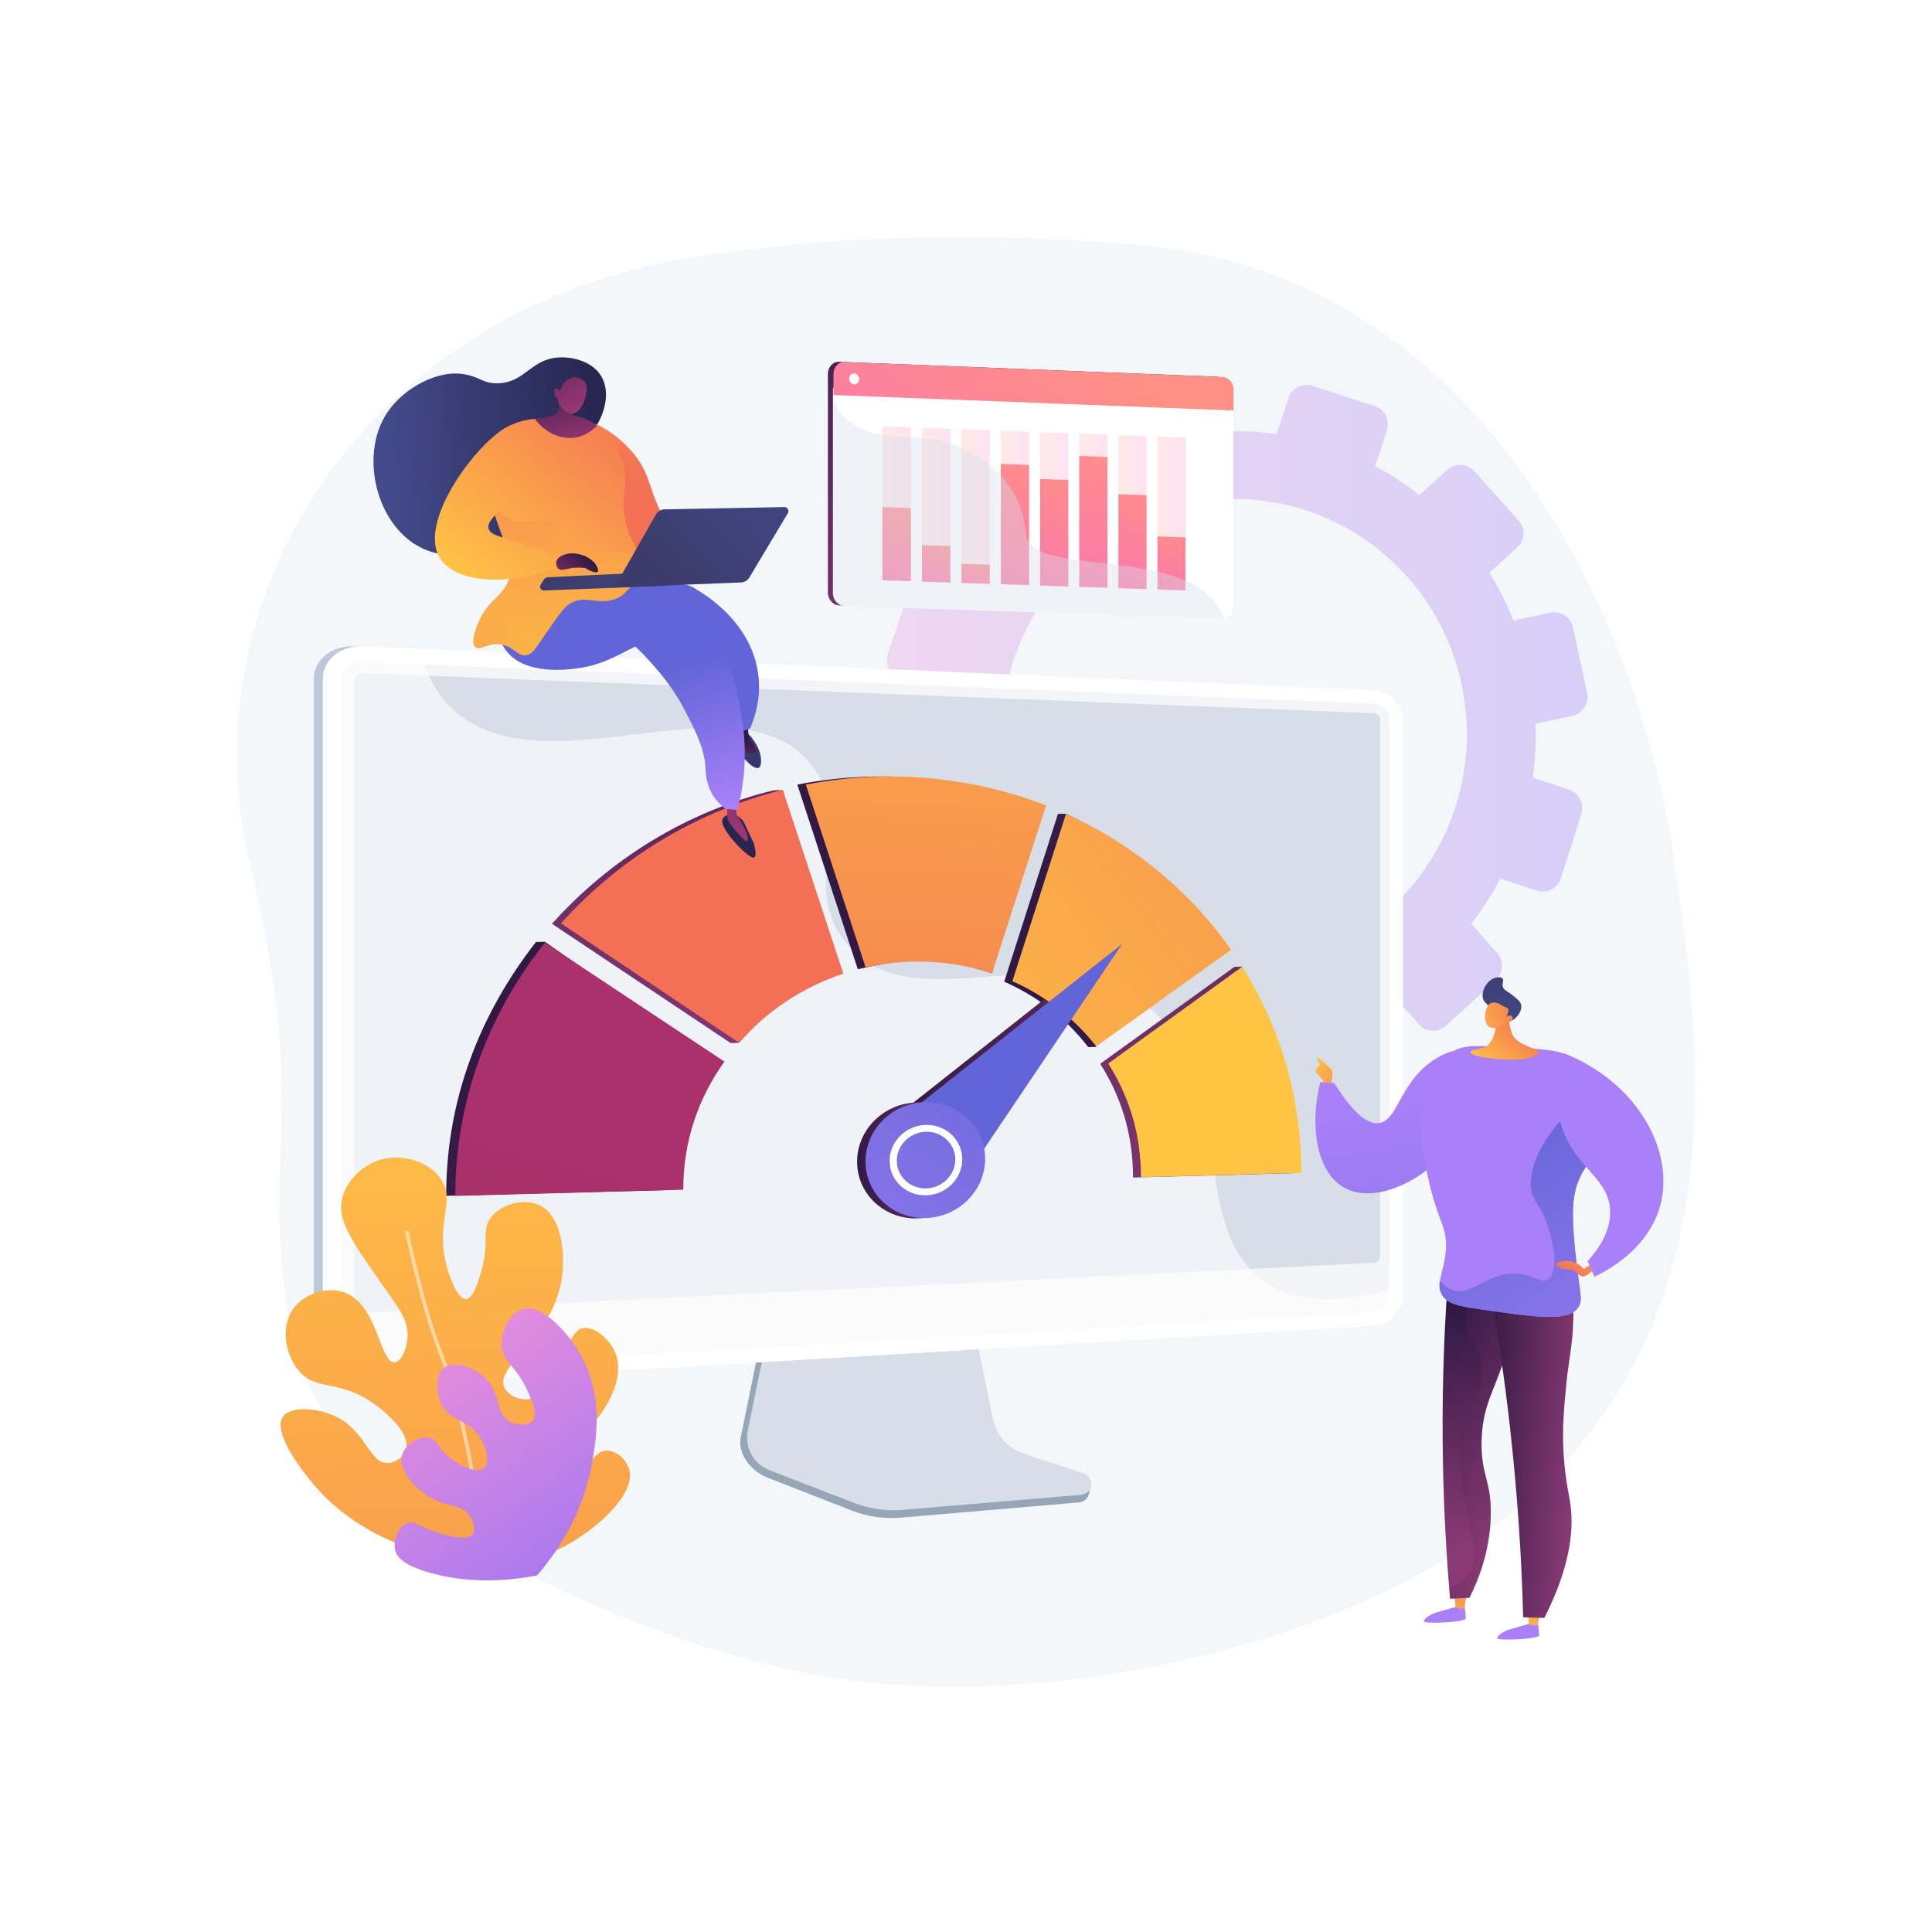 <svg xmlns="http://www.w3.org/2000/svg" xmlns:xlink="http://www.w3.org/1999/xlink" x="0px" y="0px" viewBox="0 0 3710 3710" style="enable-background:new 0 0 3710 3710;" xml:space="preserve"><g id="Background">	<g>		<g>			<rect style="fill:#FFFFFF;" width="3710" height="3710"></rect>		</g>	</g></g><g id="Illustration">	<g>		<path style="fill:#F4F7FA;" d="M3213.63,1644.129c-75.882-496.685-387-1106.898-1001.646-1170.758    c0,0-466.668-56.763-926.701,29.267c-273.03,51.059-512.437,203.05-663.923,421.499    c-151.488,218.449-202.09,484.818-140.678,738.768c39.886,164.943,66.84,335.652,59.442,505.141    c-12.874,294.979-5.467,570.32,280.803,746.237c255.606,157.074,577.29,295.608,884.182,319.873    c208.561,16.49,442.449-10.195,643.463-64.493C3372.983,2892.937,3289.512,2140.814,3213.63,1644.129z"></path>		<g style="opacity:0.3;">			<linearGradient id="SVGID_1_" gradientUnits="userSpaceOnUse" x1="1688.854" y1="1415.675" x2="3048.491" y2="1415.675">				<stop offset="0.004" style="stop-color:#E38DDD"></stop>				<stop offset="1" style="stop-color:#9571F6"></stop>			</linearGradient>			<path style="fill:url(#SVGID_1_);" d="M2141.669,797.917l14.665,72.298c-31.435,12.722-61.414,27.921-89.57,45.571     l-48.702-55.101c-13.288-15.034-36.281-16.281-51.365-2.79l-94.436,84.463c-15.117,13.522-16.624,36.714-3.355,51.804     l49.127,55.869c-20.757,26.481-39.267,54.707-55.257,84.393l-70.729-23.473c-19.072-6.33-39.8,4.207-46.303,23.54     l-40.749,121.126c-6.529,19.405,3.662,40.31,22.775,46.682l70.972,23.672c-5.014,33.091-7.108,66.922-6.351,101.153     l-73.955,15.647c-19.854,4.201-32.788,23.901-28.885,44.012l24.457,126.039c3.92,20.197,23.242,33.165,43.153,28.952     l74.175-15.693c12.238,32.038,26.984,62.603,44.182,91.339l-56.749,51.189c-15.304,13.803-16.844,37.541-3.433,53.025l84.025,97     c13.461,15.541,36.806,16.907,52.127,3.044l56.743-51.336c26.332,21.337,54.479,40.281,84.082,56.678l-24.044,73.227     c-6.51,19.827,3.924,41.225,23.313,47.786l121.389,41.075c19.433,6.578,40.438-4.209,46.907-24.083l23.655-72.662     c33.248,5.045,67.242,7.002,101.624,6.005l15.197,74.926c4.16,20.51,23.816,33.704,43.903,29.454l125.605-26.574     c20.084-4.249,32.942-24.323,28.723-44.82l-15.293-74.285c32.149-12.9,62.748-28.429,91.472-46.469l49.414,56.194     c13.719,15.603,37.209,16.976,52.453,3.061l95.237-86.908c15.212-13.881,16.398-37.738,2.66-53.281l-49.251-55.724     c21.117-27.269,39.788-56.383,55.859-86.952l69.712,23.252c19.483,6.5,40.358-4.222,46.614-23.935l39.06-123.042     c6.235-19.641-4.48-40.786-23.921-47.237l-69.044-22.914c4.684-33.871,6.275-68.461,4.923-103.39l70.934-15.007     c19.913-4.213,32.554-23.943,28.236-44.056l-26.947-125.512c-4.3-20.028-23.881-32.849-43.734-28.648l-70.724,14.963     c-12.932-32.237-28.379-62.917-46.316-91.649l53.447-48.356c15.03-13.596,16.19-36.903,2.6-52.051l-84.824-94.558     c-13.54-15.092-36.677-16.348-51.688-2.808l-53.788,48.518c-26.677-20.916-55.088-39.468-84.942-55.379l22.488-69.073     c6.257-19.221-4.209-39.88-23.371-46.15l-119.698-39.158c-19.119-6.255-39.718,4.216-46.015,23.393l-22.735,69.236     c-32.897-4.622-66.494-6.276-100.461-4.988l-14.756-71.679c-4.061-19.723-23.311-32.329-42.996-28.164l-123.115,26.048     C2150.381,758.813,2137.666,778.181,2141.669,797.917z M1932.015,1500.603c-48.48-243.934,107.234-481.822,347.537-532.663     c240.3-50.84,476.313,104.169,527.426,347.546c51.422,244.85-103.606,486.098-346.546,537.497     C2217.49,1904.383,1980.789,1746.014,1932.015,1500.603z"></path>		</g>		<g>			<g>				<g>					<path style="fill:#97A6B7;" d="M1963.528,2805.748c-31.101-10.316-54.345-36.711-60.901-69.153l-45.266-224.035l-387.218,13.75       l-47.655,233.394c-6.675,32.687,20.043,65.479,50.812,77.518l162.004,63.386c30.131,11.79,62.52,16.485,94.712,13.731       l342.372-29.289c10.009-0.856,18.037-8.723,19.201-18.816c1.165-10.093,8.177-21.427-1.366-24.592L1963.528,2805.748z"></path>					<path style="fill:#D8DEE8;" d="M1967.36,2792.122c-31.069-10.186-54.291-36.25-60.839-68.283L1861.3,2502.62l-377.78,13.592       l-47.608,230.46c-6.668,32.276,10.974,64.642,41.712,76.53l161.841,62.589c30.101,11.641,62.458,16.278,94.617,13.559       l342.027-28.921c9.998-0.845,18.019-8.614,19.182-18.58s-4.851-19.374-14.386-22.5L1967.36,2792.122z"></path>				</g>				<g>					<g>						<path style="fill:#BFC8D6;" d="M678.918,2661.465c-41.991,2.503-76.344-24.738-76.344-60.738V1303.203        c0-36,34.353-63.8,76.344-61.981l1941.919,84.142c30.829,1.336,55.792,27.328,55.792,57.945v1103.535        c0,30.618-24.963,57.016-55.792,58.854L678.918,2661.465z"></path>						<path style="fill:#FFFFFF;" d="M696.37,2661.465c-41.991,2.503-76.344-24.738-76.344-60.738V1303.203        c0-36,34.353-63.8,76.344-61.981l1941.919,84.142c30.829,1.336,55.792,27.328,55.792,57.945v1103.535        c0,30.618-24.963,57.016-55.792,58.854L696.37,2661.465z"></path>						<path style="opacity:0.3;fill:#D8DEE8;" d="M2638.289,1351.334l-1941.919-79.887c-22.449-0.923-40.7,13.91-40.7,33.133        v1009.132v285.057c0,19.224,18.252,33.759,40.7,32.47l1941.919-111.513c16.524-0.948,29.885-15.032,29.885-31.46v-252.264        v-853.693C2668.175,1365.881,2654.813,1352.014,2638.289,1351.334z"></path>						<path style="fill:#D8DEE8;" d="M696.37,2521.011c-8.74,0.432-15.857-5.301-15.857-12.778V1305.539        c0-7.476,7.118-13.279,15.857-12.933l1941.919,76.909c6.445,0.255,11.684,5.679,11.684,12.09v1031.203        c0,6.41-5.239,11.886-11.684,12.205L696.37,2521.011z"></path>					</g>					<path style="opacity:0.6;fill:#FFFFFF;" d="M2435.561,2465.384c-163.373-101.059-49.262-388.395-232.734-532.765       c-184.974-145.551-445.254,32.966-574.825-117.769c-96.477-112.236,16.411-247.756-75.708-353.307       c-144.463-165.528-514.278,62.128-684.182-100.945c-24.123-23.153-48.467-58.279-62.321-114.635l-109.42-4.741       c-41.991-1.819-76.344,25.981-76.344,61.981v1297.524c0,36,34.353,63.241,76.344,60.738l1941.919-115.768       c30.829-1.838,55.792-28.236,55.792-58.854v-19.62C2565.137,2510.978,2486.31,2496.777,2435.561,2465.384z"></path>				</g>			</g>			<g>				<g>					<g>													<linearGradient id="SVGID_00000000914418448534198300000015108681124205065359_" gradientUnits="userSpaceOnUse" x1="1105.187" y1="2158.811" x2="463.29" y2="4649.754">							<stop offset="0" style="stop-color:#311944"></stop>							<stop offset="1" style="stop-color:#893976"></stop>						</linearGradient>						<path style="fill:url(#SVGID_00000000914418448534198300000015108681124205065359_);" d="M1029.222,1808.828l17.246-0.283        l327.969,229.685c-49.864,70.258-79.141,151.889-79.141,246.673l-438.539,11.388        C856.757,2111.753,921.242,1947.416,1029.222,1808.828z"></path>													<linearGradient id="SVGID_00000117648164406598897430000003245985597965460624_" gradientUnits="userSpaceOnUse" x1="1360.91" y1="1037.015" x2="1321.646" y2="2088.41">							<stop offset="0" style="stop-color:#311944"></stop>							<stop offset="1" style="stop-color:#893976"></stop>						</linearGradient>						<path style="fill:url(#SVGID_00000117648164406598897430000003245985597965460624_);" d="M1603.157,1870.492        c-74.659,24.701-130.756,73.31-182.72,130.224c-0.414,0.453-0.631,1.595-1.227,1.628c-13.041,0.716-8.432,0.925-16.586,0.392        l-0.73-0.516l-341.878-228.271c112.342-125.517,261.372-216.897,426.658-256.538l16.44-0.023L1603.157,1870.492z"></path>													<linearGradient id="SVGID_00000063602172894741729750000003587816187975669933_" gradientUnits="userSpaceOnUse" x1="1741.178" y1="1865.045" x2="1607.171" y2="4025.893">							<stop offset="0" style="stop-color:#311944"></stop>							<stop offset="1" style="stop-color:#893976"></stop>						</linearGradient>						<path style="fill:url(#SVGID_00000063602172894741729750000003587816187975669933_);" d="M1993.259,1546.757l-88.346,322.326        c-39.409-13.058-83.223-24.26-127.648-25.725c-39.878-1.316-92.403,9.392-130.008,17.874l-116.197-354.563        c75.159-14.638,152.987-19.188,231.723-12.681C1844.773,1500.763,1922.064,1519.07,1993.259,1546.757z"></path>													<linearGradient id="SVGID_00000071560770714773262270000016825033538082171319_" gradientUnits="userSpaceOnUse" x1="2039.422" y1="1809.151" x2="3721.755" y2="520.639">							<stop offset="0" style="stop-color:#311944"></stop>							<stop offset="1" style="stop-color:#893976"></stop>						</linearGradient>						<path style="fill:url(#SVGID_00000071560770714773262270000016825033538082171319_);" d="M2349.135,1824.093l-246.368,176.788        l2.32,9.44l-15.406,0.438c-41.663-54.412-96.848-97.191-161.294-125.69l103.152-322.033c10.696-0.606,5.73-0.151,15.505-0.19        c0.284-0.001,0.519,0.18,0.779,0.302C2172.676,1622.087,2273.891,1716.827,2349.135,1824.093z"></path>													<linearGradient id="SVGID_00000025425134009543630820000013871003877208736906_" gradientUnits="userSpaceOnUse" x1="2718.657" y1="562.985" x2="2170.599" y2="2629.952">							<stop offset="0" style="stop-color:#311944"></stop>							<stop offset="1" style="stop-color:#893976"></stop>						</linearGradient>						<path style="fill:url(#SVGID_00000025425134009543630820000013871003877208736906_);" d="M2484.163,2252.793l-308.431,8.43        c0-83.727-23.012-155.494-62.996-218.468l257.682-186.067c14.937-0.303,12.875-0.81,14.937-0.303        c2.533,0.622-8.583,10.588-7.17,12.937C2445.641,1981.485,2484.163,2111.191,2484.163,2252.793z"></path>					</g>											<linearGradient id="SVGID_00000030476517378746576800000006126598546891584404_" gradientUnits="userSpaceOnUse" x1="7083.028" y1="-1392.257" x2="7249.595" y2="-1392.257" gradientTransform="matrix(0.738 0.675 -0.984 1.076 -4703.613 -1328.057)">						<stop offset="0" style="stop-color:#311944"></stop>						<stop offset="1" style="stop-color:#893976"></stop>					</linearGradient>					<polygon style="fill:url(#SVGID_00000030476517378746576800000006126598546891584404_);" points="1712.834,2149.815        2139.754,1812.672 1838.607,2259.084      "></polygon>					<g>													<linearGradient id="SVGID_00000013899849578407103640000014801481389643232942_" gradientUnits="userSpaceOnUse" x1="1645.895" y1="2228.384" x2="1875.934" y2="2228.384">							<stop offset="0" style="stop-color:#311944"></stop>							<stop offset="1" style="stop-color:#893976"></stop>						</linearGradient>						<path style="fill:url(#SVGID_00000013899849578407103640000014801481389643232942_);" d="M1875.934,2225.957        c0,60.505-50.209,111.403-113.151,113.721c-64.081,2.359-116.888-46.365-116.888-108.869s52.806-113.456,116.888-113.8        C1825.725,2116.672,1875.934,2165.452,1875.934,2225.957z"></path>						<g>															<linearGradient id="SVGID_00000063619294690588869060000011818793978484832650_" gradientUnits="userSpaceOnUse" x1="1692.216" y1="2228.359" x2="1831.971" y2="2228.359">								<stop offset="0" style="stop-color:#311944"></stop>								<stop offset="1" style="stop-color:#893976"></stop>							</linearGradient>							<path style="fill:url(#SVGID_00000063619294690588869060000011818793978484832650_);" d="M1762.783,2295.994         c-38.736,1.187-70.567-28.488-70.567-66.161s31.831-68.691,70.567-69.138c38.317-0.442,69.188,29.253,69.188,66.19         S1801.1,2294.819,1762.783,2295.994z M1762.783,2173.894c-31.144,0.417-56.688,25.381-56.688,55.645         s25.543,54.151,56.688,53.254c30.873-0.889,55.794-25.84,55.794-55.627S1793.656,2173.48,1762.783,2173.894z"></path>						</g>					</g>					<g>						<g>															<linearGradient id="SVGID_00000145054000600475388150000014036472175840004254_" gradientUnits="userSpaceOnUse" x1="1121.716" y1="2160.988" x2="486.784" y2="4624.904">								<stop offset="0" style="stop-color:#AB316D"></stop>								<stop offset="1" style="stop-color:#792D3D"></stop>							</linearGradient>							<path style="fill:url(#SVGID_00000145054000600475388150000014036472175840004254_);" d="M1046.468,1810.099l344.604,228.415         c-49.776,70.197-79.002,151.373-79.002,246.074l-437.759,11.959C874.311,2112.175,938.681,1945.571,1046.468,1810.099z"></path>															<linearGradient id="SVGID_00000072977698099795156020000005253308571430537395_" gradientUnits="userSpaceOnUse" x1="1411.274" y1="135.196" x2="1372.038" y2="1185.854">								<stop offset="0" style="stop-color:#FFC444"></stop>								<stop offset="0.541" style="stop-color:#F8964E"></stop>								<stop offset="0.996" style="stop-color:#F36F56"></stop>							</linearGradient>							<path style="fill:url(#SVGID_00000072977698099795156020000005253308571430537395_);" d="M1619.394,1869.721         c-77.919,25.799-147.111,71.865-200.184,132.511l-342.003-229.005c112.142-125.402,260.91-215.356,425.906-256.73         L1619.394,1869.721z"></path>															<linearGradient id="SVGID_00000106829388160206079910000006035477131548619952_" gradientUnits="userSpaceOnUse" x1="1843.102" y1="478.945" x2="1710.298" y2="2620.397">								<stop offset="0" style="stop-color:#FFC444"></stop>								<stop offset="0.541" style="stop-color:#F8964E"></stop>								<stop offset="0.996" style="stop-color:#F36F56"></stop>							</linearGradient>							<path style="fill:url(#SVGID_00000106829388160206079910000006035477131548619952_);" d="M2008.828,1546.71l-103.916,322.373         c-39.409-13.058-81.749-20.838-126.168-22.295c-39.872-1.308-78.931,2.551-116.476,11.019l-114.847-351.152         c75.029-14.626,152.722-19.171,231.323-12.67C1860.595,1500.755,1937.754,1519.046,2008.828,1546.71z"></path>															<linearGradient id="SVGID_00000106135572995547401020000005461370307166885525_" gradientUnits="userSpaceOnUse" x1="1542.54" y1="2201.091" x2="3220.221" y2="916.141">								<stop offset="0" style="stop-color:#FFC444"></stop>								<stop offset="0.296" style="stop-color:#FBAB49"></stop>								<stop offset="0.996" style="stop-color:#F36F56"></stop>							</linearGradient>							<path style="fill:url(#SVGID_00000106135572995547401020000005461370307166885525_);" d="M2364.107,1823.816l-259.02,185.477         c-41.593-53.248-96.685-96.6-161.022-125.077l102.977-321.498C2177.529,1621.418,2286.394,1712.937,2364.107,1823.816z"></path>															<linearGradient id="SVGID_00000020385630853690797710000010668293995790174394_" gradientUnits="userSpaceOnUse" x1="2136.252" y1="2393.696" x2="938.922" y2="4058.553">								<stop offset="0" style="stop-color:#FFC444"></stop>								<stop offset="0.996" style="stop-color:#F36F56"></stop>							</linearGradient>							<path style="fill:url(#SVGID_00000020385630853690797710000010668293995790174394_);" d="M2498.911,2252.165l-307.918,8.412         c0-83.656-22.974-155.365-62.891-218.286l257.252-185.906C2457.498,1971.323,2498.911,2105.357,2498.911,2252.165z"></path>						</g>													<linearGradient id="SVGID_00000065787269092182721670000013904717254514748845_" gradientUnits="userSpaceOnUse" x1="-4001.314" y1="13416.252" x2="-3320.368" y2="12517.19" gradientTransform="matrix(0.738 0.675 -0.984 1.076 -4703.613 -1328.057)">							<stop offset="0" style="stop-color:#AA80F9"></stop>							<stop offset="0.996" style="stop-color:#6165D7"></stop>						</linearGradient>						<polygon style="fill:url(#SVGID_00000065787269092182721670000013904717254514748845_);" points="1728.882,2149.248         2155.076,1812.402 1854.439,2258.427       "></polygon>						<g>															<linearGradient id="SVGID_00000166656050475830255130000001259372640828355722_" gradientUnits="userSpaceOnUse" x1="1357.515" y1="2781.377" x2="2038.451" y2="1882.33">								<stop offset="0" style="stop-color:#AA80F9"></stop>								<stop offset="0.996" style="stop-color:#6165D7"></stop>							</linearGradient>							<path style="fill:url(#SVGID_00000166656050475830255130000001259372640828355722_);" d="M1891.703,2225.331         c0,60.454-50.123,111.306-112.958,113.619c-63.971,2.355-116.686-46.33-116.686-108.779         c0-62.449,52.715-113.356,116.686-113.698C1841.579,2116.137,1891.703,2164.877,1891.703,2225.331z"></path>							<g>								<path style="fill:#FFFFFF;" d="M1778.745,2295.303c-38.67,1.185-70.446-28.465-70.446-66.107          c0-37.641,31.776-68.631,70.446-69.076c38.251-0.44,69.069,29.23,69.069,66.136          C1847.814,2263.161,1816.997,2294.131,1778.745,2295.303z M1778.745,2173.308c-31.091,0.416-56.59,25.358-56.59,55.596          c0,30.238,25.5,54.105,56.59,53.21c30.82-0.887,55.699-25.815,55.699-55.577          C1834.444,2196.776,1809.565,2172.896,1778.745,2173.308z"></path>							</g>						</g>					</g>				</g>			</g>		</g>		<g>							<linearGradient id="SVGID_00000114753371366066044800000012595390702585903276_" gradientUnits="userSpaceOnUse" x1="2370.366" y1="2032.876" x2="2476.066" y2="2140.464" gradientTransform="matrix(1 0 0 1 141.983 0)">				<stop offset="0" style="stop-color:#FFC444"></stop>				<stop offset="0.996" style="stop-color:#F36F56"></stop>			</linearGradient>			<path style="fill:url(#SVGID_00000114753371366066044800000012595390702585903276_);" d="M2555.249,2083.465     c0,0,6.163-23.112,1.798-29.018s-31.072-29.531-28.504-21.828s6.42,12.84,6.42,12.84s-14.381,6.677-5.136,16.692     c9.245,10.015,12.331,12.326,12.842,21.314C2543.18,2092.452,2549.086,2095.534,2555.249,2083.465z"></path>							<linearGradient id="SVGID_00000174579279978162769050000000481628928952017081_" gradientUnits="userSpaceOnUse" x1="2632.367" y1="3054.835" x2="2631.476" y2="2816.154" gradientTransform="matrix(1 0 0 1 141.983 0)">				<stop offset="0" style="stop-color:#AA80F9"></stop>				<stop offset="0.996" style="stop-color:#6165D7"></stop>			</linearGradient>			<path style="fill:url(#SVGID_00000174579279978162769050000000481628928952017081_);" d="M2811.779,3081.03     c0,0,3.265,19.988,2.849,27.101c-0.414,7.114-79.353,10.75-80.15,5.421c-0.798-5.329,13.048-13.802,22.792-16.793     c9.745-2.991,38.267-10.973,38.267-10.973L2811.779,3081.03z"></path>							<linearGradient id="SVGID_00000121257561666881343830000009813177555001064848_" gradientUnits="userSpaceOnUse" x1="-457.682" y1="3112.627" x2="-456.207" y2="2988.779" gradientTransform="matrix(0.997 0.08 -0.08 0.997 3502.912 65.436)">				<stop offset="0" style="stop-color:#FFC444"></stop>				<stop offset="0.996" style="stop-color:#F36F56"></stop>			</linearGradient>			<path style="fill:url(#SVGID_00000121257561666881343830000009813177555001064848_);" d="M2792.619,3061.104l2.517,24.853     c0,0,9.17,6.06,17.249,1.382l4.043-27.052L2792.619,3061.104z"></path>							<linearGradient id="SVGID_00000157295594481345532870000012996319530462544045_" gradientUnits="userSpaceOnUse" x1="2773.084" y1="3054.31" x2="2772.193" y2="2815.629" gradientTransform="matrix(1 0 0 1 141.983 0)">				<stop offset="0" style="stop-color:#AA80F9"></stop>				<stop offset="0.996" style="stop-color:#6165D7"></stop>			</linearGradient>			<path style="fill:url(#SVGID_00000157295594481345532870000012996319530462544045_);" d="M2952.618,3113.432     c0,0,3.266,19.987,2.851,27.101c-0.415,7.114-79.354,10.75-80.151,5.421c-0.797-5.329,13.048-13.802,22.793-16.794     c9.744-2.99,38.266-10.973,38.266-10.973L2952.618,3113.432z"></path>							<linearGradient id="SVGID_00000029725953973533776140000005211432897417806984_" gradientUnits="userSpaceOnUse" x1="-314.473" y1="3114.329" x2="-312.999" y2="2990.479" gradientTransform="matrix(0.997 0.08 -0.08 0.997 3502.912 65.436)">				<stop offset="0" style="stop-color:#FFC444"></stop>				<stop offset="0.996" style="stop-color:#F36F56"></stop>			</linearGradient>			<path style="fill:url(#SVGID_00000029725953973533776140000005211432897417806984_);" d="M2933.458,3093.505l2.518,24.853     c0,0,9.169,6.06,17.249,1.382l4.042-27.052L2933.458,3093.505z"></path>							<linearGradient id="SVGID_00000164510421457485728700000017857473505411732906_" gradientUnits="userSpaceOnUse" x1="2660.326" y1="2510.087" x2="2747.812" y2="2957.358" gradientTransform="matrix(1 0 0 1 141.983 0)">				<stop offset="0" style="stop-color:#311944"></stop>				<stop offset="1" style="stop-color:#893976"></stop>			</linearGradient>			<path style="fill:url(#SVGID_00000164510421457485728700000017857473505411732906_);" d="M2806.943,2412.281     c-9.124,18.499-18.249,36.997-27.374,55.495c-7.338,105.567-10.985,220.359-8.643,343.123     c1.742,91.335,6.624,177.857,13.635,259.074c12.371-0.567,24.743-1.138,37.115-1.703c17.889-35.504,39.007-89.294,40.95-155.693     c2.028-69.26-18.97-78.456-17.639-144.771c1.727-85.951,37.769-108.883,56.971-212.271c7.344-39.539,12.288-91.181,6.411-153.834     C2874.56,2405.226,2840.752,2408.757,2806.943,2412.281z"></path>							<linearGradient id="SVGID_00000118376557599674595770000007278773195106305678_" gradientUnits="userSpaceOnUse" x1="-529.081" y1="2714.321" x2="-397.222" y2="2714.321" gradientTransform="matrix(0.997 0.08 -0.08 0.997 3502.912 65.436)">				<stop offset="0" style="stop-color:#311944"></stop>				<stop offset="1" style="stop-color:#893976"></stop>			</linearGradient>			<path style="opacity:0.3;fill:url(#SVGID_00000118376557599674595770000007278773195106305678_);" d="M2908.369,2401.7     c-18.259,1.904-36.517,3.808-54.777,5.716c-32.867,57.196-42.044,116.729-36.276,143.061     c8.16,37.257,29.745,49.191,28.559,86.597c-1.174,37.012-22.98,46.61-36.813,90.233c-9.575,30.204-7.049,57.974-1.601,112.282     c10.971,109.394,37.387,142.849,15.26,178.715c-6.288,10.191-17.615,22.327-39.811,31.594c0.543,6.708,1.078,13.438,1.651,20.075     c12.371-0.564,24.743-1.138,37.114-1.702c17.89-35.509,39.007-89.295,40.951-155.695c2.028-69.261-18.97-78.458-17.639-144.772     c1.727-85.951,37.769-108.881,56.971-212.269C2909.302,2515.997,2914.246,2464.354,2908.369,2401.7z"></path>							<linearGradient id="SVGID_00000060716190065362681400000016848623910308952221_" gradientUnits="userSpaceOnUse" x1="-454.639" y1="2733.156" x2="-254.464" y2="2733.156" gradientTransform="matrix(0.997 0.08 -0.08 0.997 3502.912 65.436)">				<stop offset="0" style="stop-color:#311944"></stop>				<stop offset="1" style="stop-color:#893976"></stop>			</linearGradient>			<path style="fill:url(#SVGID_00000060716190065362681400000016848623910308952221_);" d="M2856.031,2445.585     c17.128,93.398,32.257,193.359,44.061,299.37c14.252,128,21.859,248.672,24.85,360.712c13.578,0.386,27.157,0.768,40.736,1.154     c53.507-105.852,56.776-177.618,49.061-224.343c-2.973-18.005-11.047-53.31-12.891-106.073     c-1.284-36.78,1.062-64.771,3.993-98.419c6.425-73.775,14.224-89.88,15.344-146.311c1.053-52.959,1.27-79.756-13.847-95.398     C2967.509,2395.069,2863.892,2441.937,2856.031,2445.585z"></path>							<linearGradient id="SVGID_00000131344235988902117290000012648880931354739635_" gradientUnits="userSpaceOnUse" x1="2531.759" y1="2094.938" x2="2679.384" y2="3043.019" gradientTransform="matrix(1 0 0 1 141.983 0)">				<stop offset="0" style="stop-color:#AA80F9"></stop>				<stop offset="0.996" style="stop-color:#6165D7"></stop>			</linearGradient>			<path style="fill:url(#SVGID_00000131344235988902117290000012648880931354739635_);" d="M2562.355,2079.903     c-9.031-0.63-18.06-1.26-27.091-1.89c-21.304,86.086-6.023,169.594,42.059,200.306c75.121,47.982,214.731-42.418,244.986-140.852     c13.28-43.205,10.256-105.557-16.285-117.672c-7.367-3.364-18.798-3.886-43.566,10.02     c-73.966,41.528-75.91,120.015-113.512,126.662C2632.227,2159.433,2605.23,2148.773,2562.355,2079.903z"></path>							<linearGradient id="SVGID_00000009580783121841754680000017407576080460456368_" gradientUnits="userSpaceOnUse" x1="-268.244" y1="3101.518" x2="-120.62" y2="4049.598" gradientTransform="matrix(0.997 0.08 -0.08 0.997 3502.912 65.436)">				<stop offset="0" style="stop-color:#AA80F9"></stop>				<stop offset="0.996" style="stop-color:#6165D7"></stop>			</linearGradient>			<path style="fill:url(#SVGID_00000009580783121841754680000017407576080460456368_);" d="M2769.177,2486.716     c-13.01-21.587,3.331-42.407,7.05-83.307c4.215-46.354-13.641-54.072-31.301-130.891c-11.744-51.09-23.018-100.137-9.561-157.549     c6.449-27.515,17.386-74.184,56.01-96.726c19.932-11.632,47.146-10.469,100.759-7.664c66.3,3.467,99.449,5.199,124.171,18.218     c3.619,1.906,78.83,42.816,84.007,109.5c5.27,67.87-68.644,76.992-78.502,167.5c-4.425,40.63,3.463,103.12,8.579,143.652     c4.912,38.917,8.292,48.882,0.612,60.664c-18.51,28.399-75.18,20.304-188.522,4.12     C2798.021,2507.885,2778.885,2502.825,2769.177,2486.716z"></path>							<linearGradient id="SVGID_00000139983365085701608230000002653707077093644991_" gradientUnits="userSpaceOnUse" x1="-52.337" y1="2756.915" x2="-499.083" y2="2115.546" gradientTransform="matrix(0.997 0.08 -0.08 0.997 3502.912 65.436)">				<stop offset="0" style="stop-color:#AA80F9"></stop>				<stop offset="0.996" style="stop-color:#6165D7"></stop>			</linearGradient>			<path style="fill:url(#SVGID_00000139983365085701608230000002653707077093644991_);" d="M2941.626,2291.24     c4.792,17.64,22.029,30.816,34.027,73.724c2.59,9.265,21.04,75.236-2.892,91.475c-13.824,9.378-26.234-8.391-59.784-10.711     c-58.138-4.022-85.834,44.841-123.811,31.498c-6.589-2.318-15.288-7.253-23.973-18.596c-1.729,10.221-1.432,19.098,3.984,28.087     c9.708,16.109,28.844,21.169,73.302,27.519c113.341,16.184,170.011,24.28,188.522-4.12c7.68-11.782,4.3-21.747-0.612-60.664     c-5.115-40.532-13.004-103.022-8.579-143.652c9.858-90.508,83.772-99.631,78.502-167.5c-1.408-18.144-8.083-34.3-17.008-48.362     C2989.54,2127.879,2926.562,2235.806,2941.626,2291.24z"></path>							<linearGradient id="SVGID_00000159441265076740060350000011931769466578391451_" gradientUnits="userSpaceOnUse" x1="2948.789" y1="2342.63" x2="2865.677" y2="2454.904" gradientTransform="matrix(1 0 0 1 141.983 0)">				<stop offset="0" style="stop-color:#FFC444"></stop>				<stop offset="0.996" style="stop-color:#F36F56"></stop>			</linearGradient>			<path style="fill:url(#SVGID_00000159441265076740060350000011931769466578391451_);" d="M3060.056,2424.745l-18.76,11.978     c-3.369-3.889-11.167-11.737-23.343-14.416c-13.718-3.015-29.465,1.309-29.832,5.688c-0.294,3.508,9.295,7.045,10.777,7.593     c11.969,4.417,20.85,0.749,25.689,5.56c1.711,1.702,3.844,4.866,8.749,7.798c1.287,0.771,2.638,1.451,3.349,1.729     c7.988,3.106,21.692-10.802,22.871-12.016L3060.056,2424.745z"></path>							<linearGradient id="SVGID_00000087403667041248855880000001507650177171017890_" gradientUnits="userSpaceOnUse" x1="-95.394" y1="3074.604" x2="52.231" y2="4022.686" gradientTransform="matrix(0.997 0.08 -0.08 0.997 3502.912 65.436)">				<stop offset="0" style="stop-color:#AA80F9"></stop>				<stop offset="0.996" style="stop-color:#6165D7"></stop>			</linearGradient>			<path style="fill:url(#SVGID_00000087403667041248855880000001507650177171017890_);" d="M3004.632,2178.7     c-13.571-32.503-22.973-82.267-1.538-156.17c141.236,55.652,213.267,187.583,185.142,292.168     c-23.185,86.217-107.536,128.212-126.352,137.047c-4.378-9.966-8.757-19.928-13.135-29.895     c21.806-24.283,46.378-60.187,42.902-101.159C3086.834,2263.889,3032.107,2244.503,3004.632,2178.7z"></path>							<linearGradient id="SVGID_00000083065375783209017700000003232705063832094898_" gradientUnits="userSpaceOnUse" x1="-2193.76" y1="3611.347" x2="-2193.76" y2="3483.635" gradientTransform="matrix(0.779 0.626 -0.626 0.779 6827.294 622.205)">				<stop offset="0" style="stop-color:#FFC444"></stop>				<stop offset="0.996" style="stop-color:#F36F56"></stop>			</linearGradient>			<path style="fill:url(#SVGID_00000083065375783209017700000003232705063832094898_);" d="M2895.605,1943.715     c0,0,1.115,24.707,8.785,43.209c6.931,16.722,43.385,27.234,50.773,30.966c7.39,3.732-13.844,14.643-35.167,16.787     c-21.322,2.144-82.218-2.698-93.195-10.781c-10.977-8.083,8.821-7.475,24.041-13.063c15.219-5.587,24.02-35.352,21.333-48.862     C2869.49,1948.459,2895.605,1943.715,2895.605,1943.715z"></path>							<linearGradient id="SVGID_00000051352170258585561370000007125498754426520766_" gradientUnits="userSpaceOnUse" x1="-428.774" y1="2001.521" x2="-482.192" y2="1865.848" gradientTransform="matrix(0.997 0.08 -0.08 0.997 3502.912 65.436)">				<stop offset="0" style="stop-color:#444B8C"></stop>				<stop offset="0.996" style="stop-color:#3E4177"></stop>			</linearGradient>			<path style="fill:url(#SVGID_00000051352170258585561370000007125498754426520766_);" d="M2861.88,1934.757     c-11.064-10.871-12.608-12.141-13.814-15.898c-4.835-15.082,6.862-35.735,22.204-40.82c0.798-0.263,11.087-3.558,15.015,0.907     c3.336,3.79-1.571,9.026,0.762,16.332c2.185,6.84,8.115,7.352,19.104,16.322c9.053,7.386,14.679,11.979,15.977,18.439     c2.676,13.318-13.446,32.619-27.717,32.094C2888.277,1961.944,2886.881,1959.323,2861.88,1934.757z"></path>			<g>									<linearGradient id="SVGID_00000111166204089561120350000010050646645775480977_" gradientUnits="userSpaceOnUse" x1="-2284.034" y1="3574.541" x2="-2224.325" y2="3458.439" gradientTransform="matrix(0.779 0.626 -0.626 0.779 6827.294 622.205)">					<stop offset="0" style="stop-color:#FFC444"></stop>					<stop offset="0.996" style="stop-color:#F36F56"></stop>				</linearGradient>				<path style="fill:url(#SVGID_00000111166204089561120350000010050646645775480977_);" d="M2892.013,1964.19      c0,0-11.761,13.317-29.677,8.914c-16.041-3.941-11.948-40.758-0.209-46.639c3.916-1.961,11.032-1.799,16.384,0.779      c3.162,1.524,4.04,3.106,9.253,5.496c4.808,2.202,6.333,1.897,7.625,3.449c1.619,1.939,2.315,6.114-2.755,16.189      c3.654-2.586,7.584-3.127,9.996-1.417c0.385,0.274,1.365,1.23,1.787,2.49C2905.947,1958.013,2901.208,1962.647,2892.013,1964.19      z"></path>			</g>		</g>		<g>			<g>									<linearGradient id="SVGID_00000096040035461190879500000002015637036714025134_" gradientUnits="userSpaceOnUse" x1="-3335.795" y1="-763.282" x2="-3046.837" y2="-463.419" gradientTransform="matrix(0.651 -0.759 0.759 0.651 3488.373 -1145.721)">					<stop offset="0" style="stop-color:#444B8C"></stop>					<stop offset="0.996" style="stop-color:#26264F"></stop>				</linearGradient>				<path style="fill:url(#SVGID_00000096040035461190879500000002015637036714025134_);" d="M895.475,719.394      c-53.701-11.519-120.147,25.914-151.462,72.182c-56.938,84.126-19.451,229.557,77.12,265.635      c62.3,23.275,143.168-1.212,178.597-49.669c32.226-44.077,8.766-83.244,48.921-123.161c33.637-33.437,61.941-20.83,90.1-57.241      c20.733-26.809,35.848-73.612,14.82-106.309c-17.724-27.559-55.795-36.807-83.907-34.184      c-51.09,4.767-62.402,48.099-113.373,49.318C928.426,736.631,924.003,725.514,895.475,719.394z"></path>									<linearGradient id="SVGID_00000022519434730203607660000011879690917317811867_" gradientUnits="userSpaceOnUse" x1="1150.079" y1="667.268" x2="1266.927" y2="1052.619">					<stop offset="0" style="stop-color:#FFC444"></stop>					<stop offset="0.056" style="stop-color:#FDB647"></stop>					<stop offset="0.181" style="stop-color:#F99C4C"></stop>					<stop offset="0.32" style="stop-color:#F78851"></stop>					<stop offset="0.477" style="stop-color:#F57A54"></stop>					<stop offset="0.669" style="stop-color:#F37155"></stop>					<stop offset="0.996" style="stop-color:#F36F56"></stop>				</linearGradient>				<path style="fill:url(#SVGID_00000022519434730203607660000011879690917317811867_);" d="M1118.732,813.689      c15.644-11.868,64.915,18.2,96.039,55.003c36.565,43.238,30.571,75.068,61.155,127.439      c15.203,26.036,42.087,61.667,92.39,95.302c-4.595,9.033-9.19,18.069-13.783,27.1c-25.725-0.777-75.872-6.232-119.959-41.101      c-30.624-24.223-44.82-53.93-71.963-112.355C1135.373,906.441,1099.177,828.526,1118.732,813.689z"></path>									<linearGradient id="SVGID_00000018916931882259958460000018370751711281660843_" gradientUnits="userSpaceOnUse" x1="1449.696" y1="1327.612" x2="1421.727" y2="1581.197">					<stop offset="0" style="stop-color:#444B8C"></stop>					<stop offset="0.996" style="stop-color:#26264F"></stop>				</linearGradient>				<path style="fill:url(#SVGID_00000018916931882259958460000018370751711281660843_);" d="M1446.98,1618.142l-17.227-36.602      c-2.447-5.2-6.263-9.635-11.039-12.832l-8.529-5.709c0,0-20.391-0.541-23.564,12.276c-0.683,16.276,30.947,52.644,50.951,67.085      c3.321,2.397,8.056,5.592,10.934,3.948C1453.377,1643.523,1449.959,1628.551,1446.98,1618.142z"></path>									<linearGradient id="SVGID_00000121248857851127094130000004839022598877047685_" gradientUnits="userSpaceOnUse" x1="1524.863" y1="1392.231" x2="1400.867" y2="1601.999">					<stop offset="0" style="stop-color:#311944"></stop>					<stop offset="1" style="stop-color:#A03976"></stop>				</linearGradient>				<path style="fill:url(#SVGID_00000121248857851127094130000004839022598877047685_);" d="M1414.607,1543.098      c-2.713,15.699,0.719,23.884,4.418,28.469c2.603,3.227,23.73,38.062,15.052,43.686c-3.916,2.538-30.756-30.791-33.359-35.898      c-2.357-4.624-3.89-3.533-4.027-16.133c-0.09-8.296-1.777-14.972-3.103-19.149      C1400.595,1543.747,1407.6,1543.424,1414.607,1543.098z"></path>									<linearGradient id="SVGID_00000183208424673945008990000002219249809995755137_" gradientUnits="userSpaceOnUse" x1="1447.824" y1="1327.406" x2="1419.855" y2="1580.991">					<stop offset="0" style="stop-color:#444B8C"></stop>					<stop offset="0.996" style="stop-color:#26264F"></stop>				</linearGradient>				<path style="fill:url(#SVGID_00000183208424673945008990000002219249809995755137_);" d="M1445.115,1418.678      c0,0,19.068,22.752,15.965,47.694c-3.103,24.94-36.496-11.524-41.15-23.848c-4.657-12.323-10.095-29.881-10.095-29.881      S1433.251,1398.077,1445.115,1418.678z"></path>									<linearGradient id="SVGID_00000132801332992285636430000005176318360776738237_" gradientUnits="userSpaceOnUse" x1="1436.905" y1="1417.774" x2="1476.994" y2="1522.192">					<stop offset="0" style="stop-color:#311944"></stop>					<stop offset="1" style="stop-color:#A03976"></stop>				</linearGradient>				<path style="fill:url(#SVGID_00000132801332992285636430000005176318360776738237_);" d="M1437.842,1383.08      c0,0-5.173,26.506,4.693,40.495c4.914,6.967,11.541,12.877,9.593,18.549c-1.306,3.801-6.266,6.532-10.467,6.1      c-8.043-0.826-12.502-13.157-15.647-21.854c-4.644-12.846-7.234-40.335-7.234-40.335L1437.842,1383.08z"></path>									<linearGradient id="SVGID_00000059991940037815995510000018192749169636510653_" gradientUnits="userSpaceOnUse" x1="-2919.32" y1="10583.276" x2="-2589.653" y2="10246.565" gradientTransform="matrix(-1 0 0 1 7587.412 0)">					<stop offset="0" style="stop-color:#AA80F9"></stop>					<stop offset="0.996" style="stop-color:#6165D7"></stop>				</linearGradient>				<path style="fill:url(#SVGID_00000059991940037815995510000018192749169636510653_);" d="M1422.645,1405.424      c5.865-2.135,11.728-4.272,17.592-6.408c9.148-20.894,20.313-55.213,16.583-96.927      c-9.591-107.274-108.807-164.119-119.829-170.204c-27.033,13.563-54.413,32.697-55.405,56.818      c-1.244,30.28,40.005,46.285,78.781,90.562C1383.643,1305.842,1408.513,1345.442,1422.645,1405.424z"></path>									<linearGradient id="SVGID_00000011733984317754893940000007104006200242638751_" gradientUnits="userSpaceOnUse" x1="6288.614" y1="1587.65" x2="6377.949" y2="1304.921" gradientTransform="matrix(-1 0 0 1 7587.412 0)">					<stop offset="0" style="stop-color:#AA80F9"></stop>					<stop offset="0.996" style="stop-color:#6165D7"></stop>				</linearGradient>				<path style="fill:url(#SVGID_00000011733984317754893940000007104006200242638751_);" d="M1416.324,1555.368      c19.375-75.685,14.425-137.445,8.836-173.024c-8.448-53.776-25.63-163.16-98.661-203.948      c-15.948-8.907-38.746-16.883-66.533-41.646c-23.205-20.679-37.953-42.428-46.852-57.75      c-97.67-28.651-187.757-17.04-227.509,35.341c-4.593,6.053-16.093,19.181-18.317,38.54      c-5.02,43.678,37.897,96.262,86.054,107.243c61.204,13.956,96.711-48.888,150.936-27.979      c15.168,5.849,28.028,20.342,53.748,49.33c32.719,36.876,51.112,70.903,58.071,84.518      c20.72,40.544,36.433,70.474,38.725,109.262c0.533,9.036,0.852,27.292,11.436,46.982c8.125,15.115,19.137,25.192,27.33,31.418      C1401.167,1554.225,1408.746,1554.798,1416.324,1555.368z"></path>									<linearGradient id="SVGID_00000044178778180069137490000013777902884928083868_" gradientUnits="userSpaceOnUse" x1="6288.622" y1="1587.654" x2="6377.957" y2="1304.924" gradientTransform="matrix(-1 0 0 1 7587.412 0)">					<stop offset="0" style="stop-color:#AA80F9"></stop>					<stop offset="0.996" style="stop-color:#6165D7"></stop>				</linearGradient>				<path style="opacity:0.3;fill:url(#SVGID_00000044178778180069137490000013777902884928083868_);" d="M967.287,1152.88      c2.224-19.359,13.724-32.487,18.317-38.54c39.752-52.382,129.839-63.993,227.509-35.341      c8.899,15.322,23.648,37.071,46.852,57.75c27.787,24.763,50.586,32.739,66.534,41.646      c44.596,24.907,68.346,75.386,82.02,123.168c-20.288-31.457-37.655-39.82-51.096-39.969      c-19.238-0.213-27.833,16.234-50.803,13.989c-24.552-2.399-30.165-22.7-50.067-25.032c-5.957-0.698-13.286,0.221-22.089,4.907      c-11.748-12.301-20.504-19.582-30.187-23.314c-54.225-20.909-89.732,41.935-150.936,27.979      C1005.185,1249.142,962.267,1196.558,967.287,1152.88z"></path>									<linearGradient id="SVGID_00000128450737550542958710000012371187512668277930_" gradientUnits="userSpaceOnUse" x1="-2839.558" y1="10661.386" x2="-2509.89" y2="10324.674" gradientTransform="matrix(-1 0 0 1 7587.412 0)">					<stop offset="0" style="stop-color:#AA80F9"></stop>					<stop offset="0.996" style="stop-color:#6165D7"></stop>				</linearGradient>				<path style="fill:url(#SVGID_00000128450737550542958710000012371187512668277930_);" d="M1365.72,1212.247      c-11.055-0.587-28.078-0.927-48.613,1.101c-97.454,9.631-124.319,57.836-204.863,69.598      c-19.053,2.783-103.885,15.173-140.629-33.868c-26.378-35.209-22.387-95.876,6.465-119.738      c12.21-10.099,24.301-9.818,102.503-9.111c29.451,0.267,58.903,0.361,88.353,0.737c124.665,1.589,148.505-7.045,171.188,13.574      C1350.706,1144.16,1366.179,1164.821,1365.72,1212.247z"></path>				<g>					<g>													<linearGradient id="SVGID_00000155846058393490230920000003927788339035497895_" gradientUnits="userSpaceOnUse" x1="2234.371" y1="1167.093" x2="1926.346" y2="777.395" gradientTransform="matrix(-1 0 0 1 3173.038 0)">							<stop offset="0" style="stop-color:#FFC444"></stop>							<stop offset="0.996" style="stop-color:#F36F56"></stop>						</linearGradient>						<path style="fill:url(#SVGID_00000155846058393490230920000003927788339035497895_);" d="M1102.54,812.263        c0,0-98.401-28.696-141.739,20.362c-7.957,9.007-14.247,20.851-18.825,43.713c-23.327,116.507,64.904,186.485,30.142,247.948        c-13.804,24.408-38.117,31.762-55.394,75.627c-2.925,7.426-13.505,34.286-3.797,42.75c8.55,7.454,22.61-8.283,47.588-5.243        c26.45,3.218,32.63,23.537,50.425,20.579c11.603-1.93,16.605-11.836,33.699-36.533c24.746-35.756,37.12-53.633,45.989-59.902        c34.996-24.733,62.045,7.521,101.953-16.969c14.448-8.868,67.981-77.792,52.232-58.858l0,0        c-37.487-46.766-46.198-85.349-47.093-112.176c-0.982-29.41,7.495-42.777,0-77.544c0,0-8.363-38.792-38.536-72.103        C1154.854,819.13,1149.691,814.15,1102.54,812.263z"></path>					</g>				</g>				<g>											<linearGradient id="SVGID_00000092431660779852170170000013676330386891357589_" gradientUnits="userSpaceOnUse" x1="1066.664" y1="703.899" x2="1098.459" y2="872.551">						<stop offset="0" style="stop-color:#311944"></stop>						<stop offset="1" style="stop-color:#A03976"></stop>					</linearGradient>					<path style="fill:url(#SVGID_00000092431660779852170170000013676330386891357589_);" d="M1070.946,748.437       c1.332,6.226,8.117,39.635-5.553,48.231c-2.962,1.865-8.655,2.931-20.044,5.066c-7.455,1.397-13.71,2.254-18.122,2.781       c19.957,26.967,50.914,40.903,79.729,35.34c20.275-3.914,33.59-16.343,39.468-22.686c-5.881-4.559-14.548-10.201-26-14.364       c-7.496-2.725-14.353-4.15-20.001-4.904c-1.004-6.453-2.012-12.907-3.017-19.361       C1088.585,768.505,1079.766,758.472,1070.946,748.437z"></path>											<linearGradient id="SVGID_00000135651995307390536050000001911795233868747684_" gradientUnits="userSpaceOnUse" x1="2165.994" y1="604.924" x2="2049.318" y2="796.273" gradientTransform="matrix(-1 0 0 1 3173.038 0)">						<stop offset="0" style="stop-color:#311944"></stop>						<stop offset="1" style="stop-color:#A03976"></stop>					</linearGradient>					<path style="fill:url(#SVGID_00000135651995307390536050000001911795233868747684_);" d="M1070.306,765.088       c0,0,2.47,24.483,26.27,28.798c21.309,3.863,37.351-47.632,26.445-60.951c-3.637-4.443-12.618-8.67-20.404-8.446       c-5.475,0.159-23.97,7.202-26.551,25.707c-3.683-3.88-8.273-4.995-10.536-3.371c-2.871,2.061-1.333,8.055-0.984,9.413       C1065.755,760.942,1068.826,763.858,1070.306,765.088z"></path>				</g>									<linearGradient id="SVGID_00000131366128078700111540000003118522111009031827_" gradientUnits="userSpaceOnUse" x1="1925.353" y1="1108.851" x2="2264.123" y2="1108.851" gradientTransform="matrix(-1 0 0 1 3173.038 0)">					<stop offset="0" style="stop-color:#FFC444"></stop>					<stop offset="0.996" style="stop-color:#F36F56"></stop>				</linearGradient>				<path style="opacity:0.3;fill:url(#SVGID_00000131366128078700111540000003118522111009031827_);" d="M1244.815,1085.735      c-4.51-5.627-8.583-11.129-12.297-16.513c-20.674-6.927-38.561-9.505-52.989-10.205c-32.546-1.578-50.367,6.079-72.521-7.252      c-25.147-15.132-20.696-36.139-44.963-47.864c-25.541-12.34-43.599,1.605-68.17-2.9c-14.838-2.721-32.913-12.644-51.357-41.591      c14.124,69.694,55.204,119.608,29.601,164.876c-13.804,24.408-38.117,31.762-55.394,75.627      c-2.925,7.426-13.505,34.286-3.797,42.75c8.55,7.454,22.61-8.283,47.588-5.243c26.45,3.218,32.63,23.537,50.425,20.579      c11.603-1.93,16.605-11.836,33.699-36.533c24.747-35.756,37.12-53.633,45.989-59.902c34.996-24.733,62.045,7.521,101.953-16.969      C1207.032,1135.725,1260.564,1066.801,1244.815,1085.735z"></path>			</g>			<g>									<linearGradient id="SVGID_00000131355092937028455310000004531807592535445435_" gradientUnits="userSpaceOnUse" x1="7816.979" y1="1115.78" x2="8060.338" y2="1115.78" gradientTransform="matrix(-1 0 0 1 9097.405 0)">					<stop offset="0" style="stop-color:#40447E"></stop>					<stop offset="0.996" style="stop-color:#3C3B6B"></stop>				</linearGradient>				<path style="fill:url(#SVGID_00000131355092937028455310000004531807592535445435_);" d="M1274.466,1097.693l-222.651,10.835      c-3.064,0.15-5.86,1.792-7.481,4.395l-6.161,9.889c-3.066,4.922,0.618,11.27,6.414,11.05l235.839-8.984L1274.466,1097.693z"></path>									<linearGradient id="SVGID_00000165236478928390522810000000984559936372368811_" gradientUnits="userSpaceOnUse" x1="7661.351" y1="962.267" x2="7820.904" y2="1120.544" gradientTransform="matrix(-1 0 0 1 9097.405 0)">					<stop offset="0" style="stop-color:#40447E"></stop>					<stop offset="0.996" style="stop-color:#3C3B6B"></stop>				</linearGradient>				<path style="fill:url(#SVGID_00000165236478928390522810000000984559936372368811_);" d="M1506.041,973.706l-230.023,4.458      c-6.806,0.131-13.038,3.839-16.401,9.757l-79.654,140.143l242.932-9.678c6.668-0.266,12.752-3.877,16.18-9.602l73.799-123.292      C1516.016,980.243,1512.157,973.587,1506.041,973.706z"></path>									<linearGradient id="SVGID_00000065769711718462585850000002659387447352375734_" gradientUnits="userSpaceOnUse" x1="7661.351" y1="962.267" x2="7820.904" y2="1120.544" gradientTransform="matrix(-1 0 0 1 9097.405 0)">					<stop offset="0" style="stop-color:#40447E"></stop>					<stop offset="0.996" style="stop-color:#3C3B6B"></stop>				</linearGradient>				<path style="opacity:0.3;fill:url(#SVGID_00000065769711718462585850000002659387447352375734_);" d="M1259.616,987.921      c3.364-5.918,9.596-9.626,16.402-9.758l5.041-0.097c0.751,7.425,3.03,14.217,7.574,19.701      c14.183,17.12,37.748,6.56,55.312,24.678c19.294,19.903,1.47,43.595,18.72,62.119c18.157,19.496,47.518,3.623,81.269,16.099      l-4.86,8.119c-3.427,5.726-9.511,9.337-16.179,9.603l-242.932,9.678L1259.616,987.921z"></path>			</g>			<g>									<linearGradient id="SVGID_00000149343741282603466670000004432156298397347507_" gradientUnits="userSpaceOnUse" x1="2292.469" y1="1121.743" x2="1973.642" y2="718.379" gradientTransform="matrix(-1 0 0 1 3173.038 0)">					<stop offset="0" style="stop-color:#FFC444"></stop>					<stop offset="0.996" style="stop-color:#F36F56"></stop>				</linearGradient>				<path style="fill:url(#SVGID_00000149343741282603466670000004432156298397347507_);" d="M1069.959,1090.253      c2.898-7.653,5.796-15.304,8.694-22.959c-32.029-8.782-76.326-21.756-121.761-37.991c-7.116-2.543-15.57-5.693-18.339-13.181      c-7.769-21.004,41.621-42.77,60.822-88.633c17.758-42.417,18.8-105.929-1.809-112.883      c-42.885-14.471-205.775,179.473-151.46,259.27C876.808,1118.984,971.463,1126.167,1069.959,1090.253z"></path>			</g>							<linearGradient id="SVGID_00000025423297844531314320000012333217336680371591_" gradientUnits="userSpaceOnUse" x1="-6229.104" y1="1067.792" x2="-6310.001" y2="1144.027" gradientTransform="matrix(1 0 0 1 7357.127 0)">				<stop offset="0" style="stop-color:#311944"></stop>				<stop offset="1" style="stop-color:#A03976"></stop>			</linearGradient>			<path style="fill:url(#SVGID_00000025423297844531314320000012333217336680371591_);" d="M1078.653,1067.294     c20.108-10.681,44.177,0.268,45.728,1c4.418,2.086,10.848,5.801,17.345,12.437c0.735,1.002,9.457,13.088,6.28,16.961     c-2.547,3.102-12.411,0.531-24.265-6.842c-4.969-0.697-12.367-1.337-21.229-0.52c-16.274,1.502-23.729,6.643-29.637,2.205     c-4.326-3.248-5.8-10.118-4.243-15.224C1070.302,1071.823,1075.249,1069.103,1078.653,1067.294z"></path>		</g>		<g>							<linearGradient id="SVGID_00000080900498642364312000000013784588862601691285_" gradientUnits="userSpaceOnUse" x1="2108.356" y1="519.319" x2="1786.955" y2="1522.311">				<stop offset="0" style="stop-color:#311944"></stop>				<stop offset="1" style="stop-color:#893976"></stop>			</linearGradient>			<path style="fill:url(#SVGID_00000080900498642364312000000013784588862601691285_);" d="M2336.013,723.433l-724.503-28.678     c-11.806-0.467-21.695,9.747-21.695,22.834v26.345v14.047v380.144c0,13.087,9.944,24.047,21.75,24.435l9.779,0.322l11.633-24.4     l711.732,21.556c11.58,0.35,12.105,16.536,12.105,3.592V787.643V773.75v-26.057     C2356.814,734.748,2347.573,723.891,2336.013,723.433z"></path>			<g>				<g>					<path style="fill:#FFFFFF;" d="M2368.141,774.34v390.316c0,11.965-7.718,21.581-18.068,22.694       c-0.876,0.112-1.617,0.154-2.52,0.125l-726.172-23.957c-11.837-0.385-21.865-11.36-21.865-24.458V744.461L2368.141,774.34z"></path>											<linearGradient id="SVGID_00000073695249861422928670000013146426342285505445_" gradientUnits="userSpaceOnUse" x1="2044.218" y1="652.149" x2="1725.541" y2="1173.118">						<stop offset="0" style="stop-color:#FF9085"></stop>						<stop offset="1" style="stop-color:#FB6FBB"></stop>					</linearGradient>					<path style="fill:url(#SVGID_00000073695249861422928670000013146426342285505445_);" d="M2347.697,723.993l-725.776-28.733       c-11.833-0.469-21.428,9.772-21.428,22.874v40.437l768.18,29.712v-39.996C2368.673,735.329,2359.283,724.452,2347.697,723.993z       "></path>					<path style="fill:#FFFFFF;" d="M1649.707,727.979c0,5.821-4.261,10.373-9.517,10.168c-5.257-0.205-9.52-5.091-9.52-10.913       c0-5.823,4.263-10.375,9.52-10.168C1645.447,717.272,1649.707,722.158,1649.707,727.979z"></path>				</g>				<g>											<linearGradient id="SVGID_00000000209136949896937380000011384966961941752469_" gradientUnits="userSpaceOnUse" x1="1694.47" y1="967.197" x2="1749.076" y2="967.197">						<stop offset="0" style="stop-color:#FF9085"></stop>						<stop offset="1" style="stop-color:#FB6FBB"></stop>					</linearGradient>					<polygon style="opacity:0.2;fill:url(#SVGID_00000000209136949896937380000011384966961941752469_);" points="       1749.076,1116.014 1694.47,1114.175 1694.47,818.381 1749.076,820.45      "></polygon>											<linearGradient id="SVGID_00000170260174677291430570000016057073982035001229_" gradientUnits="userSpaceOnUse" x1="1753.21" y1="946.771" x2="1678.694" y2="1179.312">						<stop offset="0" style="stop-color:#FF9085"></stop>						<stop offset="1" style="stop-color:#FB6FBB"></stop>					</linearGradient>					<polygon style="fill:url(#SVGID_00000170260174677291430570000016057073982035001229_);" points="1749.076,1116.014        1694.47,1114.175 1694.47,973.739 1749.076,975.687      "></polygon>											<linearGradient id="SVGID_00000073691460705487952120000002498966367067908006_" gradientUnits="userSpaceOnUse" x1="1770.42" y1="969.913" x2="1824.908" y2="969.913">						<stop offset="0" style="stop-color:#FF9085"></stop>						<stop offset="1" style="stop-color:#FB6FBB"></stop>					</linearGradient>					<polygon style="opacity:0.2;fill:url(#SVGID_00000073691460705487952120000002498966367067908006_);" points="       1824.908,1118.567 1770.42,1116.732 1770.42,821.258 1824.908,823.322      "></polygon>											<linearGradient id="SVGID_00000031920081484455621910000010756330602066557599_" gradientUnits="userSpaceOnUse" x1="1814.939" y1="1028.668" x2="1773.994" y2="1156.447">						<stop offset="0" style="stop-color:#FF9085"></stop>						<stop offset="1" style="stop-color:#FB6FBB"></stop>					</linearGradient>					<polygon style="fill:url(#SVGID_00000031920081484455621910000010756330602066557599_);" points="1824.908,1118.567        1770.42,1116.732 1770.42,1046.59 1824.908,1048.48      "></polygon>											<linearGradient id="SVGID_00000062884511417185205130000007075024474285669046_" gradientUnits="userSpaceOnUse" x1="1846.207" y1="972.622" x2="1900.577" y2="972.622">						<stop offset="0" style="stop-color:#FF9085"></stop>						<stop offset="1" style="stop-color:#FB6FBB"></stop>					</linearGradient>					<polygon style="opacity:0.2;fill:url(#SVGID_00000062884511417185205130000007075024474285669046_);" points="       1900.577,1121.115 1846.207,1119.285 1846.207,824.129 1900.577,826.188      "></polygon>											<linearGradient id="SVGID_00000062192384552184017260000015282650391124974223_" gradientUnits="userSpaceOnUse" x1="1883.943" y1="1068.88" x2="1858.936" y2="1146.92">						<stop offset="0" style="stop-color:#FF9085"></stop>						<stop offset="1" style="stop-color:#FB6FBB"></stop>					</linearGradient>					<polygon style="fill:url(#SVGID_00000062192384552184017260000015282650391124974223_);" points="1900.577,1121.115        1846.207,1119.285 1846.207,1082.5 1900.577,1084.359      "></polygon>											<linearGradient id="SVGID_00000134227338845925647720000004920560207379030916_" gradientUnits="userSpaceOnUse" x1="1921.83" y1="975.326" x2="1976.083" y2="975.326">						<stop offset="0" style="stop-color:#FF9085"></stop>						<stop offset="1" style="stop-color:#FB6FBB"></stop>					</linearGradient>					<polygon style="opacity:0.2;fill:url(#SVGID_00000134227338845925647720000004920560207379030916_);" points="       1976.083,1123.658 1921.83,1121.831 1921.83,826.994 1976.083,829.049      "></polygon>											<linearGradient id="SVGID_00000040557502966774588010000000813597143105793161_" gradientUnits="userSpaceOnUse" x1="1998.604" y1="852.323" x2="1880.921" y2="1219.578">						<stop offset="0" style="stop-color:#FF9085"></stop>						<stop offset="1" style="stop-color:#FB6FBB"></stop>					</linearGradient>					<polygon style="fill:url(#SVGID_00000040557502966774588010000000813597143105793161_);" points="1976.083,1123.658        1921.83,1121.831 1921.83,890.86 1976.083,892.866      "></polygon>											<linearGradient id="SVGID_00000121249471592837600300000015328003377299798422_" gradientUnits="userSpaceOnUse" x1="1997.29" y1="978.024" x2="2051.427" y2="978.024">						<stop offset="0" style="stop-color:#FF9085"></stop>						<stop offset="1" style="stop-color:#FB6FBB"></stop>					</linearGradient>					<polygon style="opacity:0.2;fill:url(#SVGID_00000121249471592837600300000015328003377299798422_);" points="       2051.427,1126.195 1997.29,1124.372 1997.29,829.852 2051.427,831.903      "></polygon>											<linearGradient id="SVGID_00000016780884868878602630000012516866362675600266_" gradientUnits="userSpaceOnUse" x1="2068.67" y1="884.749" x2="1963.636" y2="1212.528">						<stop offset="0" style="stop-color:#FF9085"></stop>						<stop offset="1" style="stop-color:#FB6FBB"></stop>					</linearGradient>					<polygon style="fill:url(#SVGID_00000016780884868878602630000012516866362675600266_);" points="2051.427,1126.195        1997.29,1124.372 1997.29,919.869 2051.427,921.85      "></polygon>											<linearGradient id="SVGID_00000054982135910261464150000013163052516607689907_" gradientUnits="userSpaceOnUse" x1="2072.588" y1="980.716" x2="2126.609" y2="980.716">						<stop offset="0" style="stop-color:#FF9085"></stop>						<stop offset="1" style="stop-color:#FB6FBB"></stop>					</linearGradient>					<polygon style="opacity:0.2;fill:url(#SVGID_00000054982135910261464150000013163052516607689907_);" points="       2126.609,1128.727 2072.588,1126.908 2072.588,832.704 2126.609,834.75      "></polygon>											<linearGradient id="SVGID_00000180331788772600872580000004666691259176536211_" gradientUnits="userSpaceOnUse" x1="2153.352" y1="834.355" x2="2025.936" y2="1231.982">						<stop offset="0" style="stop-color:#FF9085"></stop>						<stop offset="1" style="stop-color:#FB6FBB"></stop>					</linearGradient>					<polygon style="fill:url(#SVGID_00000180331788772600872580000004666691259176536211_);" points="2126.609,1128.727        2072.588,1126.908 2072.588,875.482 2126.609,877.495      "></polygon>											<linearGradient id="SVGID_00000052793857665846904120000010733950568111427248_" gradientUnits="userSpaceOnUse" x1="2147.724" y1="983.402" x2="2201.629" y2="983.402">						<stop offset="0" style="stop-color:#FF9085"></stop>						<stop offset="1" style="stop-color:#FB6FBB"></stop>					</linearGradient>					<polygon style="opacity:0.2;fill:url(#SVGID_00000052793857665846904120000010733950568111427248_);" points="       2201.629,1131.254 2147.724,1129.438 2147.724,835.55 2201.629,837.592      "></polygon>											<linearGradient id="SVGID_00000062896265864474128710000013597294548339271585_" gradientUnits="userSpaceOnUse" x1="2214.145" y1="916.918" x2="2120.592" y2="1208.869">						<stop offset="0" style="stop-color:#FF9085"></stop>						<stop offset="1" style="stop-color:#FB6FBB"></stop>					</linearGradient>					<polygon style="fill:url(#SVGID_00000062896265864474128710000013597294548339271585_);" points="2201.629,1131.254        2147.724,1129.438 2147.724,948.92 2201.629,950.874      "></polygon>											<linearGradient id="SVGID_00000062896639768583097410000001423164920214309803_" gradientUnits="userSpaceOnUse" x1="2222.7" y1="986.082" x2="2276.488" y2="986.082">						<stop offset="0" style="stop-color:#FF9085"></stop>						<stop offset="1" style="stop-color:#FB6FBB"></stop>					</linearGradient>					<polygon style="opacity:0.2;fill:url(#SVGID_00000062896639768583097410000001423164920214309803_);" points="       2276.489,1133.774 2222.7,1131.963 2222.7,838.39 2276.489,840.428      "></polygon>											<linearGradient id="SVGID_00000107573849566467432500000013231605723395189415_" gradientUnits="userSpaceOnUse" x1="2273.229" y1="1008.15" x2="2217.208" y2="1182.973">						<stop offset="0" style="stop-color:#FF9085"></stop>						<stop offset="1" style="stop-color:#FB6FBB"></stop>					</linearGradient>					<polygon style="fill:url(#SVGID_00000107573849566467432500000013231605723395189415_);" points="2276.489,1133.774        2222.7,1131.963 2222.7,1030.04 2276.489,1031.93      "></polygon>				</g>			</g>			<path style="opacity:0.4;fill:#D8DEE8;" d="M2350.341,1187.375c-0.876,0.112-1.751,0.141-2.655,0.113l-726.248-23.964     c-11.838-0.385-21.923-11.366-21.923-24.464V764.095c7.288,20.928,25.851,60.095,94.463,71.132     c11.924,1.94,25.595,3.033,40.703,3.021c4.772-0.012,9.622,0.11,14.279,0.324c7.268,0.299,14.434,0.853,21.396,1.655     c19.331,2.18,37.58,6.156,54.517,11.659c7.356,2.384,14.485,5.073,21.328,8.035c20.379,8.767,38.609,19.905,54.368,32.923     c7.679,6.338,14.778,13.122,21.26,20.27c28.543,31.446,45.249,70.132,47.868,110.883c0.445,6.879,2.647,12.81,6.397,17.937     c4.75,6.52,11.977,11.757,21.188,16.098c14.034,6.623,32.668,11.104,54.14,14.682c6.797,1.137,13.868,2.163,21.164,3.155     c17.011,2.298,35.265,4.326,54.02,6.534c6.98,0.834,14.05,1.676,21.13,2.601c17.978,2.31,36.154,4.965,53.903,8.379     c7.113,1.368,14.124,2.838,21.062,4.495c19.047,4.497,37.25,10.085,53.791,17.354     C2311.083,1130.455,2338.292,1152.866,2350.341,1187.375z"></path>		</g>		<g>			<g>									<linearGradient id="SVGID_00000180342911851420064290000015019644514533978510_" gradientUnits="userSpaceOnUse" x1="-499.38" y1="1863.109" x2="-829.264" y2="4417.032" gradientTransform="matrix(-0.996 -0.089 -0.089 0.996 509.216 18.712)">					<stop offset="0" style="stop-color:#FFC444"></stop>					<stop offset="0.996" style="stop-color:#F36F56"></stop>				</linearGradient>				<path style="fill:url(#SVGID_00000180342911851420064290000015019644514533978510_);" d="M933.899,3004.272      c42.1,0.427,96.621-6.399,150.958-35.361c58.79-31.335,137.809-99.476,123.139-148.186c-5.477-18.186-24.425-35.034-42.394-35.2      c-26.545-0.244-32.892,36.09-82.225,71.81c-9.117,6.602-56.254,40.732-76.845,25.965c-10.237-7.342-11.851-25.29-8.886-38.56      c8.67-38.801,57.147-40.537,107.038-78.912c50.582-38.908,96.261-110.591,78.55-163.406      c-10.178-30.351-41.953-56.447-64.778-51.956c-9.755,1.919-16.477,9.149-50.926,68.921      c-28.274,49.059-34.879,63.506-50.588,66.991c-16.169,3.587-40.05-4.87-47.953-21.191      c-20.582-42.506,89.324-92.701,108.931-204.744c8.786-50.21,1.815-126.418-42.56-146.593      c-29.998-13.639-75.608-0.996-94.104,25.988c-16.674,24.326-0.931,45.162-17.054,101.721      c-4.893,17.163-14.961,52.481-29.586,53.072c-17.17,0.693-32.056-46.823-35.445-58.374      c-25.518-86.961,16.238-126.764-11.265-170.333c-21.446-33.974-73.164-51.479-116.479-39.169      c-37.903,10.773-70.491,44.696-75.841,82.397c-5.444,38.359,23.533,79.625,81.486,162.158      c27.483,39.138,49.74,65.912,45.11,101.953c-2.257,17.569-11.469,41.741-24.299,42.875      c-28.318,2.503-31.985-110.952-96.486-134.2c-33.015-11.899-76.59,1.773-97.781,30.596      c-25.964,35.315-15.55,89.597,10.376,119.971c33.826,39.631,74.322,15.442,140.595,60.693      c29.4,20.074,74.743,61.235,64.895,91.033c-4.287,12.974-19.339,24.708-34.738,25.073c-34.517,0.818-40.786-56.19-93.515-85.726      c-37.989-21.28-92.888-24.262-107.886-3.107c-21.174,29.867,37.6,107.243,69.424,141.958      C651.235,2904.394,743.545,2985.708,933.899,3004.272z"></path>				<g style="opacity:0.5;">					<path style="fill:#FFFFFF;" d="M918.817,2984.952c13.963-93.502-31.077-290.358-68.219-384.801       c-36.191-92.027-65.902-235.254-66.198-236.689l-6.947,1.432c0.296,1.442,30.128,145.255,66.544,237.853       c36.858,93.723,81.595,288.801,67.804,381.157L918.817,2984.952z"></path>				</g>			</g>							<linearGradient id="SVGID_00000023975019927238963910000009547829277895667891_" gradientUnits="userSpaceOnUse" x1="-542.358" y1="2565.383" x2="-955.466" y2="3060.615" gradientTransform="matrix(-0.996 -0.089 -0.089 0.996 509.216 18.712)">				<stop offset="0.004" style="stop-color:#E38DDD"></stop>				<stop offset="1" style="stop-color:#9571F6"></stop>			</linearGradient>			<path style="fill:url(#SVGID_00000023975019927238963910000009547829277895667891_);" d="M1031.336,3025.309     c35.391-40.882,88.627-115.599,106.355-220.351c7.305-43.164,21.573-127.469-23.808-205.356     c-22.618-38.821-72.682-97.722-111.17-85.472c-24.765,7.883-42.996,44.67-38.855,74.256     c4.174,29.832,28.631,34.751,51.087,86.754c8.31,19.243,17.751,41.802,7.926,53.19c-8.205,9.51-28.414,9.564-42.895,2.124     c-29.914-15.371-16.753-53.149-47.828-83.874c-22.097-21.848-61.045-34.676-79.657-20.069     c-16.16,12.683-16.497,45.663-5.281,68.671c17.958,36.843,56.692,29.975,77.923,70.397c9.419,17.933,14.901,44.236,4.422,53.503     c-11.941,10.559-43.147-2.292-62.577-16.887c-25.654-19.27-25.052-37.275-42.739-41.123     c-19.728-4.292-46.374,12.475-52.158,33.147c-8.101,28.953,25.177,63.942,52.545,80.3c35.036,20.941,63.174,13.012,78.897,38.744     c5.771,9.444,10.489,24.437,4.321,32.726c-8.8,11.826-36.185,5.209-54.368,0.815c-44.253-10.693-55.144-28.063-71.923-21.6     c-16.988,6.544-27.8,32.816-22.462,52.404c2.967,10.886,13.253,28.257,70.55,43.688     C869.746,3032.095,937.752,3043.258,1031.336,3025.309z"></path>		</g>	</g></g></svg>
